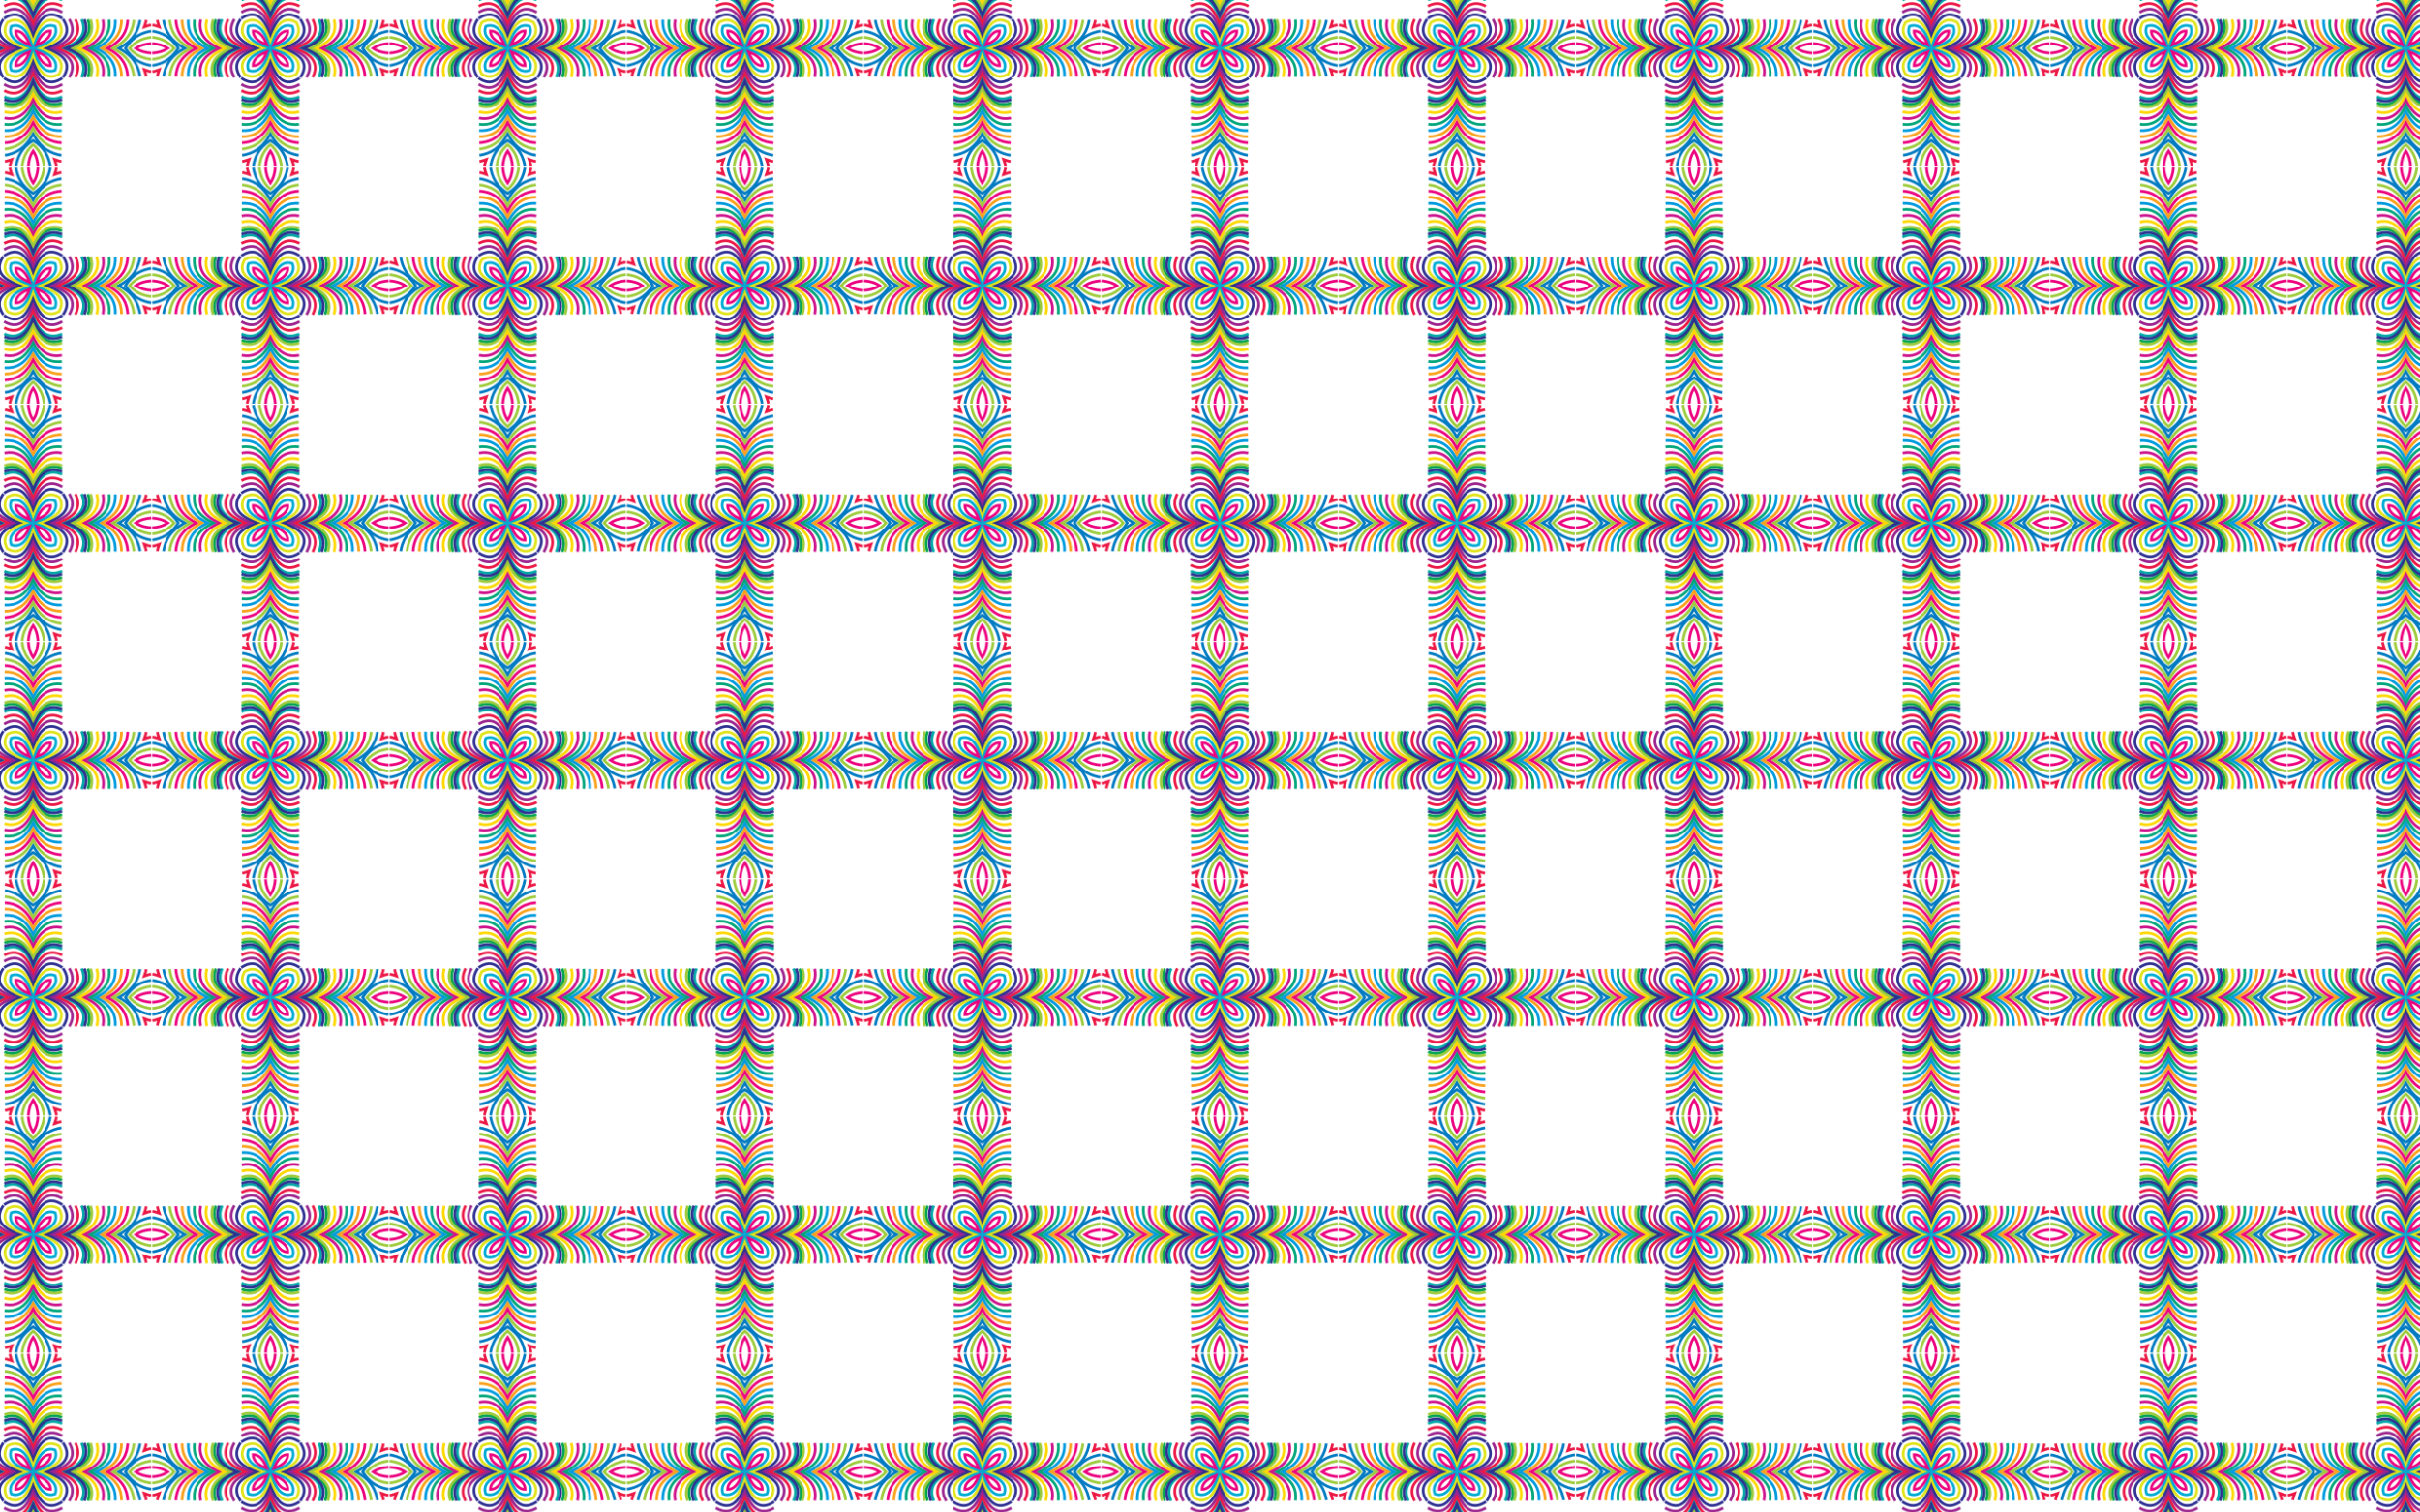 <svg xmlns="http://www.w3.org/2000/svg" xmlns:xlink="http://www.w3.org/1999/xlink" viewBox="0 0 2560 1600"><pattern width="250.183" height="250.183" patternUnits="userSpaceOnUse" id="a" viewBox="0 -250.183 250.183 250.183" overflow="visible"><g fill="none"><path d="M0-250.183h250.183V0H0z"/><g stroke-width="2.845" stroke-miterlimit="22.926"><path stroke="#00A551" d="M182.846-94.538c3.64-10.302 2.616-22.284-19.258-30.553 21.874-8.27 22.898-20.252 19.258-30.554M94.538-67.337c10.302 3.64 22.284 2.616 30.553-19.257 8.27 21.873 20.252 22.897 30.554 19.257M67.337-155.645c-3.64 10.302-2.616 22.285 19.257 30.554-21.873 8.269-22.897 20.251-19.257 30.553M155.645-182.846c-10.302-3.64-22.285-2.616-30.554 19.258-8.269-21.874-20.251-22.898-30.553-19.258"/><path stroke="#00A9A7" d="M176.287-94.462c4.415-10.287 3.85-22.476-19.123-30.63 22.974-8.153 23.538-20.341 19.123-30.629M94.462-73.895c10.287 4.414 22.476 3.85 30.63-19.124 8.153 22.974 20.341 23.538 30.629 19.123M73.895-155.72c-4.414 10.287-3.85 22.476 19.124 30.629-22.974 8.153-23.538 20.342-19.123 30.63M155.72-176.287c-10.287-4.415-22.476-3.85-30.629 19.123-8.153-22.974-20.342-23.538-30.63-19.123"/><path stroke="#EC1846" d="M169.728-94.386c5.225-10.272 5.138-22.69-19.092-30.705 24.23-8.015 24.317-20.434 19.092-30.706M94.386-80.454c10.272 5.224 22.69 5.138 30.705-19.093 8.015 24.23 20.434 24.317 30.706 19.093M80.454-155.797c-5.224 10.272-5.138 22.691 19.093 30.706-24.23 8.014-24.317 20.433-19.093 30.705M155.797-169.728c-10.272-5.225-22.691-5.138-30.706 19.092-8.014-24.23-20.433-24.317-30.705-19.092"/><path stroke="#9C248E" d="M163.17-94.31c6.071-10.256 6.483-22.934-19.191-30.781 25.674-7.847 25.262-20.526 19.19-30.781M94.31-87.013c10.256 6.072 22.934 6.484 30.781-19.191 7.847 25.675 20.526 25.263 30.781 19.19M87.013-155.872c-6.072 10.255-6.484 22.934 19.191 30.78-25.675 7.848-25.263 20.526-19.19 30.782M155.872-163.17c-10.255-6.071-22.934-6.483-30.78 19.191-7.848-25.674-20.526-25.262-30.782-19.19"/><path stroke="#2E3191" d="M156.61-94.234c6.962-10.243 7.895-23.213-19.455-30.857 27.35-7.644 26.417-20.614 19.455-30.857M94.234-93.572c10.243 6.961 23.213 7.894 30.857-19.456 7.644 27.35 20.614 26.417 30.857 19.456M93.572-155.948c-6.961 10.243-7.894 23.213 19.456 30.857-27.35 7.644-26.417 20.614-19.456 30.857M155.948-156.61c-10.243-6.962-23.213-7.895-30.857 19.455-7.644-27.35-20.614-26.417-30.857-19.455"/><path stroke="#E1E319" d="M130.114-125.091c26.001-6.56 27.778-17.765 22.335-27.358-9.593-5.443-20.798-3.666-27.358 22.335-6.559-26.001-17.765-27.778-27.357-22.335-5.443 9.593-3.666 20.798 22.335 27.358-26.001 6.559-27.778 17.765-22.335 27.357 9.592 5.443 20.798 3.666 27.357-22.335 6.56 26.001 17.765 27.778 27.358 22.335 5.443-9.592 3.666-20.798-22.335-27.357z"/><path stroke="#00ABD4" d="M125.817-124.366c5.473 21.452 14.268 25.496 22.507 22.507 2.988-8.239-1.055-17.034-22.507-22.507zM124.366-124.366c-21.452 5.473-25.496 14.268-22.507 22.507 8.239 2.989 17.034-1.055 22.507-22.507zM124.366-125.817c-5.473-21.452-14.268-25.496-22.507-22.507-2.989 8.24 1.055 17.034 22.507 22.507zM125.817-125.817c21.452-5.473 25.496-14.268 22.507-22.507-8.24-2.988-17.034 1.055-22.507 22.507z"/><path stroke="#EC027E" d="M128.807-121.375c4.06 10.839 9.325 14.747 14.676 14.675.072-5.351-3.837-10.615-14.676-14.675zM121.375-121.375c-10.839 4.06-14.747 9.324-14.675 14.675 5.351.072 10.615-3.836 14.675-14.675zM121.375-128.807c-4.06-10.84-9.324-14.748-14.675-14.676-.072 5.351 3.836 10.615 14.675 14.676zM128.807-128.807c10.84-4.06 14.748-9.325 14.676-14.676-5.351-.072-10.615 3.837-14.676 14.676z"/></g><g stroke-width="2.845" stroke-miterlimit="22.926"><path stroke="#EC1846" d="M249.864-149.857c-2.362.526-4.756 1.182-7.15 2.079.896-2.394 1.552-4.789 2.078-7.15M100.326-249.864c.526 2.362 1.182 4.756 2.078 7.15-2.394-.896-4.788-1.552-7.15-2.078M.319-100.326c2.362-.526 4.756-1.182 7.15-2.078-.897 2.394-1.552 4.788-2.078 7.15M149.857-.319c-.526-2.362-1.182-4.756-2.079-7.15 2.394.897 4.789 1.552 7.15 2.078M249.864-100.326c-2.362-.526-4.756-1.182-7.15-2.078.896 2.394 1.552 4.788 2.078 7.15M149.857-249.864c-.526 2.362-1.182 4.756-2.079 7.15 2.394-.896 4.789-1.552 7.15-2.078M.319-149.857c2.362.526 4.756 1.182 7.15 2.079-.897-2.394-1.552-4.789-2.078-7.15M100.326-.319c.526-2.362 1.182-4.756 2.078-7.15-2.394.897-4.788 1.552-7.15 2.078"/><path stroke="#007AC1" d="M249.94-143.298c-9.271 1.59-19.083 5.314-27.367 18.207 8.284 12.893 18.096 16.616 27.367 18.206M143.298-.243c-1.59-9.271-5.314-19.083-18.207-27.366-12.893 8.283-16.616 18.095-18.206 27.366M.243-106.885c9.271-1.59 19.083-5.313 27.366-18.206-8.283-12.893-18.095-16.616-27.366-18.207M106.885-249.94c1.59 9.271 5.313 19.083 18.206 27.367 12.893-8.284 16.616-18.096 18.207-27.367"/><path stroke="#007AC1" d="M238.233-95.178c-1.757-10.24-6.116-21.142-22.562-29.913 16.446-8.772 20.805-19.673 22.562-29.913M95.178-11.95c10.24-1.757 21.142-6.115 29.913-22.561 8.772 16.446 19.673 20.805 29.913 22.561M11.95-155.004c1.757 10.24 6.115 21.14 22.561 29.913-16.446 8.771-20.805 19.672-22.561 29.913M155.004-238.233c-10.24 1.757-21.14 6.116-29.913 22.562-8.771-16.446-19.672-20.805-29.913-22.562"/><path stroke="#9DCB3B" d="M250.016-136.739c-7.689.91-15.783 3.386-23.034 11.648 7.25 8.262 15.345 10.737 23.033 11.647M136.739-.167c-.91-7.689-3.386-15.783-11.648-23.034-8.262 7.25-10.737 15.345-11.647 23.034M.167-113.444c7.689-.91 15.783-3.385 23.034-11.647-7.25-8.263-15.345-10.737-23.034-11.648M113.444-250.016c.91 7.689 3.385 15.783 11.647 23.034 8.263-7.25 10.737-15.345 11.648-23.033"/><path stroke="#9DCB3B" d="M231.674-95.102c-1.216-10.264-5.219-21.252-22.057-29.99 16.838-8.737 20.842-19.724 22.057-29.988M95.102-18.509c10.264-1.215 21.252-5.218 29.99-22.057 8.737 16.839 19.724 20.842 29.988 22.057M18.509-155.08c1.215 10.264 5.218 21.251 22.057 29.989-16.839 8.737-20.842 19.725-22.057 29.989M155.08-231.674c-10.264 1.216-21.251 5.219-29.989 22.057-8.737-16.838-19.725-20.842-29.989-22.057"/><path stroke="#EC027E" d="M250.091-130.18c-5.425.343-11.073 1.518-16.475 5.089 5.402 3.57 11.05 4.745 16.475 5.088M130.18-.091c-.343-5.426-1.518-11.073-5.089-16.476-3.57 5.403-4.745 11.05-5.088 16.476M.091-120.003c5.426-.343 11.073-1.517 16.476-5.088-5.403-3.571-11.05-4.746-16.476-5.089M120.003-250.091c.343 5.425 1.517 11.073 5.088 16.475 3.571-5.402 4.746-11.05 5.089-16.475M225.115-95.026c-.65-10.284-4.288-21.367-21.57-30.065 17.282-8.699 20.92-19.781 21.57-30.065M95.026-25.068c10.284-.65 21.367-4.288 30.065-21.57 8.699 17.282 19.781 20.92 30.065 21.57M25.068-155.156c.65 10.284 4.288 21.366 21.57 30.065-17.282 8.698-20.92 19.78-21.57 30.064M155.156-225.115c-10.284.65-21.366 4.288-30.065 21.57-8.698-17.282-19.78-20.92-30.064-21.57"/><path stroke="#F9A11B" d="M218.556-94.95c-.059-10.3-3.323-21.487-21.106-30.141 17.783-8.655 21.047-19.84 21.106-30.14M94.95-31.627c10.3-.059 21.487-3.323 30.141-21.105 8.655 17.782 19.84 21.046 30.14 21.105M31.627-155.232c.059 10.3 3.323 21.486 21.105 30.14-17.782 8.655-21.046 19.841-21.105 30.141M155.232-218.556c-10.3.059-21.486 3.323-30.14 21.106-8.655-17.783-19.841-21.047-30.141-21.106"/><path stroke="#009ADE" d="M211.997-94.875c.558-10.312-2.321-21.612-20.669-30.216 18.348-8.605 21.227-19.905 20.67-30.217M94.875-38.185c10.312.558 21.612-2.322 30.216-20.67 8.605 18.348 19.905 21.228 30.217 20.67M38.185-155.308c-.558 10.312 2.322 21.612 20.67 30.217-18.348 8.604-21.228 19.904-20.67 30.216M155.308-211.997c-10.312-.558-21.612 2.321-30.217 20.669-8.604-18.348-19.904-21.227-30.216-20.67"/><path stroke="#00A67A" d="M205.438-94.799c1.203-10.319-1.282-21.745-20.266-30.292 18.984-8.548 21.469-19.974 20.266-30.293M94.799-44.745c10.319 1.203 21.745-1.282 30.292-20.266 8.548 18.984 19.974 21.469 30.293 20.266M44.745-155.384c-1.203 10.319 1.282 21.745 20.266 30.293-18.984 8.547-21.469 19.973-20.266 30.292M155.384-205.438c-10.319-1.203-21.745 1.282-30.293 20.266-8.547-18.984-19.973-21.469-30.292-20.266"/><path stroke="#CE128B" d="M198.88-94.723c1.874-10.32-.204-21.887-19.906-30.368 19.702-8.482 21.78-20.049 19.905-30.368M94.723-51.303c10.32 1.874 21.887-.203 30.368-19.906 8.482 19.703 20.049 21.78 30.368 19.906M51.303-155.46c-1.874 10.32.203 21.887 19.906 30.369-19.703 8.481-21.78 20.048-19.906 30.368M155.46-198.88c-10.32-1.874-21.887.204-30.369 19.906-8.481-19.702-20.048-21.78-30.368-19.905"/><path stroke="gold" d="M192.32-94.647c2.575-10.316.918-22.04-19.594-30.444 20.512-8.405 22.17-20.128 19.594-30.444M94.647-57.862c10.316 2.575 22.04.918 30.444-19.595 8.405 20.512 20.128 22.17 30.444 19.595M57.862-155.535c-2.575 10.316-.918 22.04 19.595 30.444-20.512 8.404-22.17 20.128-19.595 30.444M155.535-192.32c-10.316-2.575-22.04-.918-30.444 19.594-8.404-20.512-20.128-22.17-30.444-19.594"/><path stroke="#9DCB3B" d="M185.761-94.572c3.305-10.307 2.083-22.205-19.345-30.52 21.428-8.314 22.65-20.212 19.345-30.52M94.572-64.421c10.307 3.305 22.205 2.083 30.52-19.346 8.314 21.429 20.212 22.65 30.52 19.346M64.421-155.611c-3.305 10.307-2.083 22.205 19.346 30.52-21.429 8.314-22.65 20.212-19.346 30.52M155.611-185.761c-10.307-3.305-22.205-2.083-30.52 19.345-8.314-21.428-20.212-22.65-30.52-19.345"/><path stroke="#2E3191" d="M179.202-94.496c4.067-10.294 3.296-22.388-19.171-30.595 22.467-8.207 23.238-20.302 19.171-30.596M94.496-70.98c10.294 4.066 22.388 3.295 30.595-19.172 8.207 22.467 20.302 23.238 30.596 19.172M70.98-155.687c-4.066 10.294-3.295 22.389 19.172 30.596-22.467 8.207-23.238 20.301-19.172 30.595M155.687-179.202c-10.294-4.067-22.389-3.296-30.596 19.171-8.207-22.467-20.301-23.238-30.595-19.171"/></g></g></pattern><pattern id="b" xlink:href="#a" patternTransform="translate(-90 177)"/><path fill="url(#b)" d="M0 0h2560v1600H0z"/></svg>